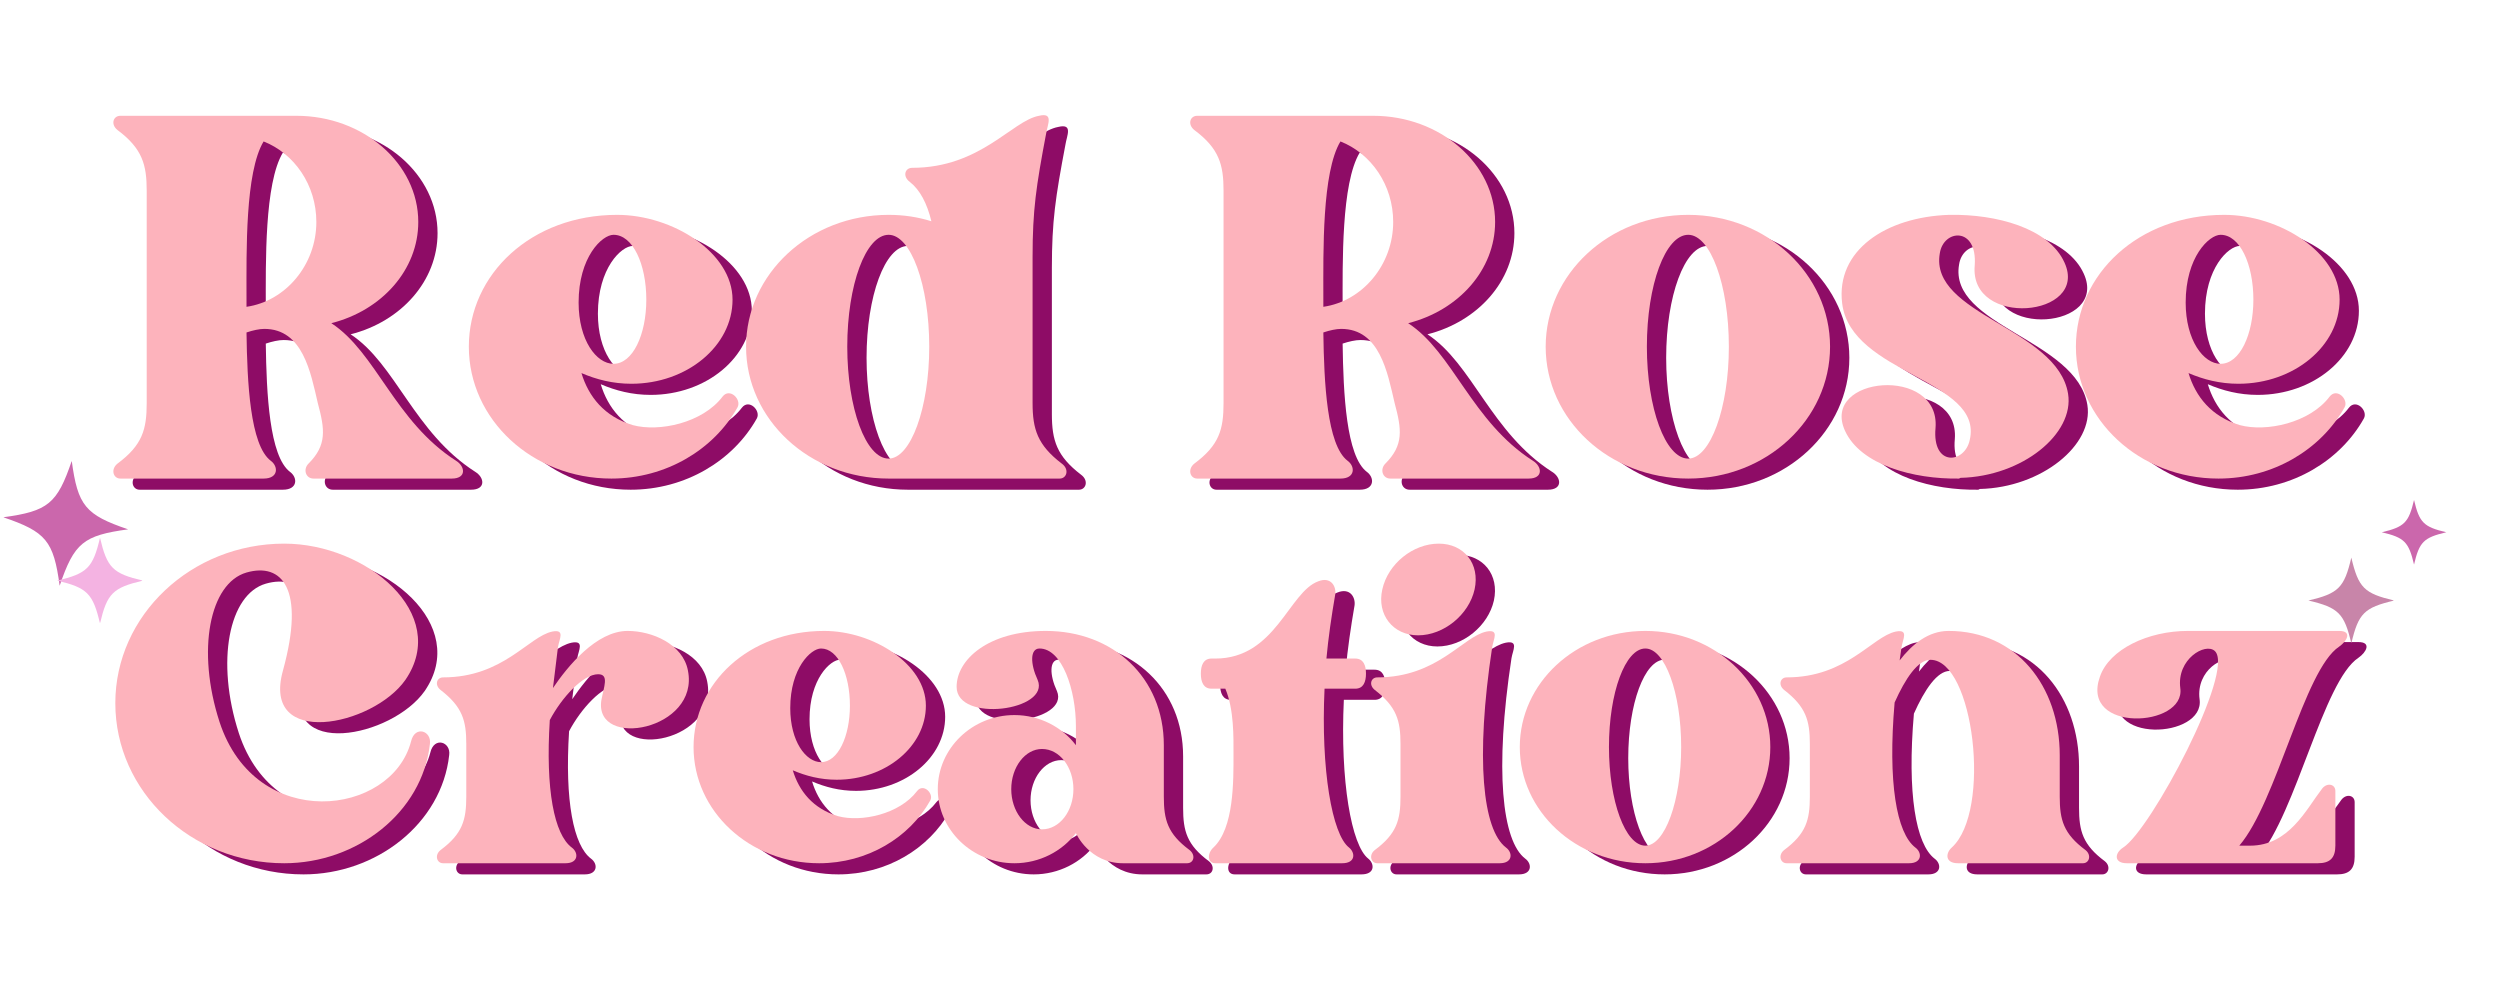 <svg version="1.0" preserveAspectRatio="xMidYMid meet" height="200" viewBox="0 0 375 150" zoomAndPan="magnify" width="500" xmlns:xlink="http://www.w3.org/1999/xlink" xmlns="http://www.w3.org/2000/svg"><defs><g></g><clipPath id="0cc46b14fa"><path clip-rule="nonzero" d="M 0 69 L 20 69 L 20 88 L 0 88 Z M 0 69"></path></clipPath><clipPath id="2ee2c9eb12"><path clip-rule="nonzero" d="M 18.312 88.766 L -0.352 86.957 L 1.453 68.297 L 20.117 70.102 Z M 18.312 88.766"></path></clipPath><clipPath id="c677d9360e"><path clip-rule="nonzero" d="M 18.312 88.766 L -0.352 86.957 L 1.453 68.297 L 20.117 70.102 Z M 18.312 88.766"></path></clipPath><clipPath id="42ebed66ee"><path clip-rule="nonzero" d="M 357.195 74.93 L 366.945 74.93 L 366.945 84.68 L 357.195 84.68 Z M 357.195 74.93"></path></clipPath><clipPath id="e3dfe15261"><path clip-rule="nonzero" d="M 346.266 83.641 L 359.016 83.641 L 359.016 96.391 L 346.266 96.391 Z M 346.266 83.641"></path></clipPath><clipPath id="fbc60fee6d"><path clip-rule="nonzero" d="M 8.566 80.66 L 21.316 80.66 L 21.316 93.41 L 8.566 93.41 Z M 8.566 80.66"></path></clipPath></defs><g fill-opacity="1" fill="#8e0c66"><g transform="translate(19.876, 86.07)"><g><path d="M 51.422 -15.289 C 42.23 -21.168 39.449 -31.539 32.715 -35.922 C 40.305 -37.844 45.758 -43.938 45.758 -51.102 C 45.758 -59.867 37.523 -67.031 27.477 -67.031 L 1.07 -67.031 C 0 -67.031 -0.426 -65.75 0.641 -64.895 C 4.383 -62.113 5.023 -59.656 5.023 -55.805 L 5.023 -23.949 C 5.023 -19.992 4.383 -17.641 0.641 -14.859 C -0.426 -14.004 0 -12.613 1.07 -12.613 L 22.559 -12.613 C 24.801 -12.613 24.801 -14.434 23.625 -15.289 C 20.527 -17.641 20.098 -27.047 19.992 -34.531 C 20.953 -34.852 21.918 -35.066 22.664 -35.066 C 28.438 -35.066 29.613 -28.543 30.684 -23.949 C 31.75 -19.992 32.074 -17.641 29.293 -14.859 C 28.438 -14.004 28.867 -12.613 30.043 -12.613 L 50.781 -12.613 C 53.027 -12.613 52.812 -14.434 51.422 -15.289 Z M 30.469 -51.102 C 30.469 -44.688 25.871 -39.234 19.992 -38.379 L 19.992 -39.875 C 19.992 -46.613 19.777 -58.586 22.559 -63.184 C 27.156 -61.367 30.469 -56.66 30.469 -51.102 Z M 30.469 -51.102"></path></g></g></g><g fill-opacity="1" fill="#8e0c66"><g transform="translate(73.22, 86.07)"><g><path d="M 38.059 -24.91 C 35.066 -20.953 28.543 -19.562 24.59 -20.633 C 20.312 -21.918 17.961 -24.91 16.891 -28.438 C 19.137 -27.477 21.594 -26.836 24.375 -26.836 C 32.715 -26.836 39.555 -32.5 39.555 -39.449 C 39.555 -46.504 30.574 -52.172 22.238 -52.172 C 9.406 -52.172 0 -43.297 0 -32.395 C 0 -21.488 9.516 -12.613 21.383 -12.613 C 29.613 -12.613 36.777 -17 40.305 -23.305 C 40.945 -24.48 39.129 -26.301 38.059 -24.91 Z M 21.703 -49.18 C 24.59 -49.18 26.621 -44.793 26.621 -39.449 C 26.621 -34.211 24.59 -29.828 21.703 -29.828 C 19.137 -29.828 16.465 -33.355 16.465 -39.023 C 16.465 -45.863 19.992 -49.18 21.703 -49.18 Z M 21.703 -49.18"></path></g></g></g><g fill-opacity="1" fill="#8e0c66"><g transform="translate(114.804, 86.07)"><g><path d="M 47.359 -14.859 C 43.727 -17.641 42.977 -19.992 42.977 -23.949 L 42.977 -45.863 C 42.977 -52.918 43.512 -56.449 45.008 -64.359 C 45.223 -65.75 46.184 -67.566 43.938 -67.031 C 39.875 -66.281 35.172 -59.227 24.91 -59.227 C 23.84 -59.227 23.414 -57.945 24.59 -57.09 C 26.086 -55.914 27.156 -53.883 27.797 -51.211 C 25.766 -51.852 23.625 -52.172 21.383 -52.172 C 9.516 -52.172 0 -43.297 0 -32.395 C 0 -21.488 9.516 -12.613 21.383 -12.613 L 47.039 -12.613 C 48.109 -12.613 48.535 -14.004 47.359 -14.859 Z M 15.18 -32.395 C 15.18 -41.695 17.961 -49.18 21.383 -49.18 C 24.695 -49.18 27.477 -41.695 27.477 -32.395 C 27.477 -23.199 24.695 -15.609 21.383 -15.609 C 17.961 -15.609 15.18 -23.199 15.18 -32.395 Z M 15.18 -32.395"></path></g></g></g><g fill-opacity="1" fill="#8e0c66"><g transform="translate(164.512, 86.07)"><g></g></g></g><g fill-opacity="1" fill="#8e0c66"><g transform="translate(181.402, 86.07)"><g><path d="M 51.422 -15.289 C 42.23 -21.168 39.449 -31.539 32.715 -35.922 C 40.305 -37.844 45.758 -43.938 45.758 -51.102 C 45.758 -59.867 37.523 -67.031 27.477 -67.031 L 1.07 -67.031 C 0 -67.031 -0.426 -65.75 0.641 -64.895 C 4.383 -62.113 5.023 -59.656 5.023 -55.805 L 5.023 -23.949 C 5.023 -19.992 4.383 -17.641 0.641 -14.859 C -0.426 -14.004 0 -12.613 1.07 -12.613 L 22.559 -12.613 C 24.801 -12.613 24.801 -14.434 23.625 -15.289 C 20.527 -17.641 20.098 -27.047 19.992 -34.531 C 20.953 -34.852 21.918 -35.066 22.664 -35.066 C 28.438 -35.066 29.613 -28.543 30.684 -23.949 C 31.75 -19.992 32.074 -17.641 29.293 -14.859 C 28.438 -14.004 28.867 -12.613 30.043 -12.613 L 50.781 -12.613 C 53.027 -12.613 52.812 -14.434 51.422 -15.289 Z M 30.469 -51.102 C 30.469 -44.688 25.871 -39.234 19.992 -38.379 L 19.992 -39.875 C 19.992 -46.613 19.777 -58.586 22.559 -63.184 C 27.156 -61.367 30.469 -56.66 30.469 -51.102 Z M 30.469 -51.102"></path></g></g></g><g fill-opacity="1" fill="#8e0c66"><g transform="translate(234.746, 86.07)"><g><path d="M 21.383 -52.172 C 9.516 -52.172 0 -43.297 0 -32.395 C 0 -21.488 9.516 -12.613 21.383 -12.613 C 33.141 -12.613 42.656 -21.488 42.656 -32.395 C 42.656 -43.297 33.141 -52.172 21.383 -52.172 Z M 21.383 -15.609 C 17.961 -15.609 15.18 -23.199 15.18 -32.395 C 15.18 -41.695 17.961 -49.18 21.383 -49.18 C 24.695 -49.18 27.477 -41.695 27.477 -32.395 C 27.477 -23.199 24.695 -15.609 21.383 -15.609 Z M 21.383 -15.609"></path></g></g></g><g fill-opacity="1" fill="#8e0c66"><g transform="translate(279.109, 86.07)"><g><path d="M 14.754 -46.398 C 15.289 -50.031 20.418 -50.461 19.992 -44.582 C 19.137 -35.172 37.203 -36.777 33.461 -45.008 C 31.109 -50.246 23.094 -52.277 16.355 -52.172 L 16.145 -52.172 C 6.629 -51.852 -0.855 -46.824 0.105 -38.914 C 1.391 -28.223 21.383 -27.477 19.242 -18.387 C 18.496 -14.859 13.578 -14.324 14.113 -20.207 C 14.859 -29.613 -3.207 -28.012 0.535 -19.777 C 2.887 -14.645 10.797 -12.508 17.641 -12.613 L 17.855 -12.723 C 27.156 -12.938 34.961 -19.352 33.996 -25.336 C 32.395 -35.172 13.148 -37.203 14.754 -46.398 Z M 14.754 -46.398"></path></g></g></g><g fill-opacity="1" fill="#8e0c66"><g transform="translate(314.279, 86.07)"><g><path d="M 38.059 -24.91 C 35.066 -20.953 28.543 -19.562 24.59 -20.633 C 20.312 -21.918 17.961 -24.91 16.891 -28.438 C 19.137 -27.477 21.594 -26.836 24.375 -26.836 C 32.715 -26.836 39.555 -32.5 39.555 -39.449 C 39.555 -46.504 30.574 -52.172 22.238 -52.172 C 9.406 -52.172 0 -43.297 0 -32.395 C 0 -21.488 9.516 -12.613 21.383 -12.613 C 29.613 -12.613 36.777 -17 40.305 -23.305 C 40.945 -24.48 39.129 -26.301 38.059 -24.91 Z M 21.703 -49.18 C 24.59 -49.18 26.621 -44.793 26.621 -39.449 C 26.621 -34.211 24.59 -29.828 21.703 -29.828 C 19.137 -29.828 16.465 -33.355 16.465 -39.023 C 16.465 -45.863 19.992 -49.18 21.703 -49.18 Z M 21.703 -49.18"></path></g></g></g><g fill-opacity="1" fill="#fdb3bc"><g transform="translate(16.983, 84.4)"><g><path d="M 51.422 -15.289 C 42.23 -21.168 39.449 -31.539 32.715 -35.922 C 40.305 -37.844 45.758 -43.938 45.758 -51.102 C 45.758 -59.867 37.523 -67.031 27.477 -67.031 L 1.07 -67.031 C 0 -67.031 -0.426 -65.75 0.641 -64.895 C 4.383 -62.113 5.023 -59.656 5.023 -55.805 L 5.023 -23.949 C 5.023 -19.992 4.383 -17.641 0.641 -14.859 C -0.426 -14.004 0 -12.613 1.07 -12.613 L 22.559 -12.613 C 24.801 -12.613 24.801 -14.434 23.625 -15.289 C 20.527 -17.641 20.098 -27.047 19.992 -34.531 C 20.953 -34.852 21.918 -35.066 22.664 -35.066 C 28.438 -35.066 29.613 -28.543 30.684 -23.949 C 31.75 -19.992 32.074 -17.641 29.293 -14.859 C 28.438 -14.004 28.867 -12.613 30.043 -12.613 L 50.781 -12.613 C 53.027 -12.613 52.812 -14.434 51.422 -15.289 Z M 30.469 -51.102 C 30.469 -44.688 25.871 -39.234 19.992 -38.379 L 19.992 -39.875 C 19.992 -46.613 19.777 -58.586 22.559 -63.184 C 27.156 -61.367 30.469 -56.66 30.469 -51.102 Z M 30.469 -51.102"></path></g></g></g><g fill-opacity="1" fill="#fdb3bc"><g transform="translate(70.326, 84.4)"><g><path d="M 38.059 -24.91 C 35.066 -20.953 28.543 -19.562 24.59 -20.633 C 20.312 -21.918 17.961 -24.91 16.891 -28.438 C 19.137 -27.477 21.594 -26.836 24.375 -26.836 C 32.715 -26.836 39.555 -32.5 39.555 -39.449 C 39.555 -46.504 30.574 -52.172 22.238 -52.172 C 9.406 -52.172 0 -43.297 0 -32.395 C 0 -21.488 9.516 -12.613 21.383 -12.613 C 29.613 -12.613 36.777 -17 40.305 -23.305 C 40.945 -24.48 39.129 -26.301 38.059 -24.91 Z M 21.703 -49.18 C 24.59 -49.18 26.621 -44.793 26.621 -39.449 C 26.621 -34.211 24.59 -29.828 21.703 -29.828 C 19.137 -29.828 16.465 -33.355 16.465 -39.023 C 16.465 -45.863 19.992 -49.18 21.703 -49.18 Z M 21.703 -49.18"></path></g></g></g><g fill-opacity="1" fill="#fdb3bc"><g transform="translate(111.91, 84.4)"><g><path d="M 47.359 -14.859 C 43.727 -17.641 42.977 -19.992 42.977 -23.949 L 42.977 -45.863 C 42.977 -52.918 43.512 -56.449 45.008 -64.359 C 45.223 -65.75 46.184 -67.566 43.938 -67.031 C 39.875 -66.281 35.172 -59.227 24.91 -59.227 C 23.84 -59.227 23.414 -57.945 24.59 -57.09 C 26.086 -55.914 27.156 -53.883 27.797 -51.211 C 25.766 -51.852 23.625 -52.172 21.383 -52.172 C 9.516 -52.172 0 -43.297 0 -32.395 C 0 -21.488 9.516 -12.613 21.383 -12.613 L 47.039 -12.613 C 48.109 -12.613 48.535 -14.004 47.359 -14.859 Z M 15.18 -32.395 C 15.18 -41.695 17.961 -49.18 21.383 -49.18 C 24.695 -49.18 27.477 -41.695 27.477 -32.395 C 27.477 -23.199 24.695 -15.609 21.383 -15.609 C 17.961 -15.609 15.18 -23.199 15.18 -32.395 Z M 15.18 -32.395"></path></g></g></g><g fill-opacity="1" fill="#fdb3bc"><g transform="translate(161.619, 84.4)"><g></g></g></g><g fill-opacity="1" fill="#fdb3bc"><g transform="translate(178.509, 84.4)"><g><path d="M 51.422 -15.289 C 42.23 -21.168 39.449 -31.539 32.715 -35.922 C 40.305 -37.844 45.758 -43.938 45.758 -51.102 C 45.758 -59.867 37.523 -67.031 27.477 -67.031 L 1.07 -67.031 C 0 -67.031 -0.426 -65.75 0.641 -64.895 C 4.383 -62.113 5.023 -59.656 5.023 -55.805 L 5.023 -23.949 C 5.023 -19.992 4.383 -17.641 0.641 -14.859 C -0.426 -14.004 0 -12.613 1.07 -12.613 L 22.559 -12.613 C 24.801 -12.613 24.801 -14.434 23.625 -15.289 C 20.527 -17.641 20.098 -27.047 19.992 -34.531 C 20.953 -34.852 21.918 -35.066 22.664 -35.066 C 28.438 -35.066 29.613 -28.543 30.684 -23.949 C 31.75 -19.992 32.074 -17.641 29.293 -14.859 C 28.438 -14.004 28.867 -12.613 30.043 -12.613 L 50.781 -12.613 C 53.027 -12.613 52.812 -14.434 51.422 -15.289 Z M 30.469 -51.102 C 30.469 -44.688 25.871 -39.234 19.992 -38.379 L 19.992 -39.875 C 19.992 -46.613 19.777 -58.586 22.559 -63.184 C 27.156 -61.367 30.469 -56.66 30.469 -51.102 Z M 30.469 -51.102"></path></g></g></g><g fill-opacity="1" fill="#fdb3bc"><g transform="translate(231.852, 84.4)"><g><path d="M 21.383 -52.172 C 9.516 -52.172 0 -43.297 0 -32.395 C 0 -21.488 9.516 -12.613 21.383 -12.613 C 33.141 -12.613 42.656 -21.488 42.656 -32.395 C 42.656 -43.297 33.141 -52.172 21.383 -52.172 Z M 21.383 -15.609 C 17.961 -15.609 15.18 -23.199 15.18 -32.395 C 15.18 -41.695 17.961 -49.18 21.383 -49.18 C 24.695 -49.18 27.477 -41.695 27.477 -32.395 C 27.477 -23.199 24.695 -15.609 21.383 -15.609 Z M 21.383 -15.609"></path></g></g></g><g fill-opacity="1" fill="#fdb3bc"><g transform="translate(276.216, 84.4)"><g><path d="M 14.754 -46.398 C 15.289 -50.031 20.418 -50.461 19.992 -44.582 C 19.137 -35.172 37.203 -36.777 33.461 -45.008 C 31.109 -50.246 23.094 -52.277 16.355 -52.172 L 16.145 -52.172 C 6.629 -51.852 -0.855 -46.824 0.105 -38.914 C 1.391 -28.223 21.383 -27.477 19.242 -18.387 C 18.496 -14.859 13.578 -14.324 14.113 -20.207 C 14.859 -29.613 -3.207 -28.012 0.535 -19.777 C 2.887 -14.645 10.797 -12.508 17.641 -12.613 L 17.855 -12.723 C 27.156 -12.938 34.961 -19.352 33.996 -25.336 C 32.395 -35.172 13.148 -37.203 14.754 -46.398 Z M 14.754 -46.398"></path></g></g></g><g fill-opacity="1" fill="#fdb3bc"><g transform="translate(311.386, 84.4)"><g><path d="M 38.059 -24.91 C 35.066 -20.953 28.543 -19.562 24.59 -20.633 C 20.312 -21.918 17.961 -24.91 16.891 -28.438 C 19.137 -27.477 21.594 -26.836 24.375 -26.836 C 32.715 -26.836 39.555 -32.5 39.555 -39.449 C 39.555 -46.504 30.574 -52.172 22.238 -52.172 C 9.406 -52.172 0 -43.297 0 -32.395 C 0 -21.488 9.516 -12.613 21.383 -12.613 C 29.613 -12.613 36.777 -17 40.305 -23.305 C 40.945 -24.48 39.129 -26.301 38.059 -24.91 Z M 21.703 -49.18 C 24.59 -49.18 26.621 -44.793 26.621 -39.449 C 26.621 -34.211 24.59 -29.828 21.703 -29.828 C 19.137 -29.828 16.465 -33.355 16.465 -39.023 C 16.465 -45.863 19.992 -49.18 21.703 -49.18 Z M 21.703 -49.18"></path></g></g></g><g fill-opacity="1" fill="#8e0c66"><g transform="translate(20.191, 142.271)"><g><path d="M 44.359 -29.387 C 41.441 -18.176 21.098 -15.633 15.633 -32.305 C 12.148 -43.043 14.129 -53.121 19.684 -54.723 C 24.957 -56.227 28.539 -52.367 25.148 -40.027 C 21.852 -28.254 38.617 -31.645 43.512 -38.617 C 50.293 -48.504 37.672 -59.055 25.336 -59.055 C 11.395 -59.055 0 -48.316 0 -35.129 C 0 -21.852 11.395 -11.113 25.336 -11.113 C 36.262 -11.113 46.055 -18.742 47.188 -29.008 C 47.469 -30.988 44.926 -31.836 44.359 -29.387 Z M 44.359 -29.387"></path></g></g></g><g fill-opacity="1" fill="#8e0c66"><g transform="translate(68.409, 142.271)"><g><path d="M 28.633 -45.961 C 23.922 -45.961 19.59 -40.594 17.426 -37.391 L 18.176 -43.512 C 18.367 -44.738 19.309 -46.246 17.328 -45.867 C 13.75 -45.113 9.984 -38.992 0.941 -38.992 C 0 -38.992 -0.375 -37.863 0.566 -37.109 C 3.863 -34.566 4.426 -32.492 4.426 -29.008 L 4.426 -21.098 C 4.426 -17.613 3.863 -15.539 0.566 -13.09 C -0.375 -12.34 0 -11.113 0.941 -11.113 L 19.309 -11.113 C 21.285 -11.113 21.285 -12.715 20.25 -13.469 C 17.613 -15.445 16.293 -22.133 16.953 -32.586 C 18.742 -35.977 21.945 -39.465 24.207 -39.465 C 25.902 -39.465 25.055 -37.578 24.676 -35.508 C 23.641 -28.16 39.465 -31.082 37.672 -40.027 C 36.922 -43.984 32.305 -45.961 28.633 -45.961 Z M 28.633 -45.961"></path></g></g></g><g fill-opacity="1" fill="#8e0c66"><g transform="translate(106.927, 142.271)"><g><path d="M 33.531 -21.945 C 30.891 -18.461 25.148 -17.234 21.664 -18.176 C 17.895 -19.309 15.824 -21.945 14.883 -25.055 C 16.859 -24.207 19.023 -23.641 21.473 -23.641 C 28.82 -23.641 34.848 -28.633 34.848 -34.754 C 34.848 -40.969 26.938 -45.961 19.59 -45.961 C 8.289 -45.961 0 -38.145 0 -28.539 C 0 -18.93 8.383 -11.113 18.836 -11.113 C 26.09 -11.113 32.398 -14.977 35.508 -20.531 C 36.074 -21.566 34.473 -23.168 33.531 -21.945 Z M 19.121 -43.324 C 21.664 -43.324 23.453 -39.465 23.453 -34.754 C 23.453 -30.141 21.664 -26.277 19.121 -26.277 C 16.859 -26.277 14.504 -29.387 14.504 -34.379 C 14.504 -40.406 17.613 -43.324 19.121 -43.324 Z M 19.121 -43.324"></path></g></g></g><g fill-opacity="1" fill="#8e0c66"><g transform="translate(143.561, 142.271)"><g><path d="M 37.77 -13.09 C 34.473 -15.539 33.906 -17.613 33.906 -21.098 L 33.906 -28.82 C 33.906 -38.992 26.277 -45.961 16.199 -45.961 C 7.535 -45.961 2.824 -41.629 2.824 -37.578 C 2.824 -32.117 16.953 -34 14.977 -38.617 C 13.844 -41.062 13.844 -43.324 15.258 -43.324 C 18.648 -43.324 20.719 -37.109 20.719 -31.645 L 20.719 -28.82 C 18.648 -31.551 15.258 -33.34 11.492 -33.34 C 5.18 -33.34 0 -28.348 0 -22.227 C 0 -16.105 5.18 -11.113 11.492 -11.113 C 15.258 -11.113 18.648 -12.902 20.719 -15.633 C 20.719 -15.633 22.699 -11.113 27.785 -11.113 L 37.391 -11.113 C 38.426 -11.113 38.711 -12.34 37.77 -13.09 Z M 15.633 -16.199 C 13.09 -16.199 11.02 -18.93 11.02 -22.227 C 11.02 -25.523 13.09 -28.254 15.633 -28.254 C 18.273 -28.254 20.344 -25.523 20.344 -22.227 C 20.344 -18.93 18.273 -16.199 15.633 -16.199 Z M 15.633 -16.199"></path></g></g></g><g fill-opacity="1" fill="#8e0c66"><g transform="translate(183.021, 142.271)"><g><path d="M 23.168 -41.816 L 18.836 -41.816 C 19.121 -44.926 19.59 -48.129 20.156 -51.426 C 20.344 -52.648 19.496 -54.156 17.613 -53.402 C 13.188 -51.801 11.207 -41.816 2.168 -41.816 L 1.602 -41.816 C 0.375 -41.816 0 -40.781 0 -39.559 C 0 -38.332 0.375 -37.297 1.602 -37.297 L 3.672 -37.297 C 4.992 -34.188 4.898 -29.949 4.898 -27.5 C 4.898 -23.453 4.992 -16.387 1.883 -13.469 C 0.941 -12.621 0.941 -11.113 2.168 -11.113 L 21.191 -11.113 C 23.262 -11.113 23.168 -12.715 22.227 -13.469 C 19.684 -15.445 17.988 -25.148 18.555 -37.297 L 23.168 -37.297 C 24.395 -37.297 24.77 -38.332 24.77 -39.559 C 24.77 -40.781 24.395 -41.816 23.168 -41.816 Z M 23.168 -41.816"></path></g></g></g><g fill-opacity="1" fill="#8e0c66"><g transform="translate(208.542, 142.271)"><g><path d="M 19.309 -11.113 C 21.285 -11.113 21.285 -12.715 20.25 -13.469 C 16.766 -16.105 15.633 -26.75 18.176 -43.512 C 18.367 -44.738 19.309 -46.246 17.328 -45.867 C 13.75 -45.113 9.984 -38.992 0.941 -38.992 C 0 -38.992 -0.375 -37.863 0.566 -37.109 C 3.863 -34.566 4.426 -32.492 4.426 -29.008 L 4.426 -21.098 C 4.426 -17.613 3.863 -15.539 0.566 -13.09 C -0.375 -12.34 0 -11.113 0.941 -11.113 Z M 7.062 -45.301 C 10.926 -45.301 14.691 -48.41 15.539 -52.18 C 16.387 -56.039 13.938 -59.055 10.172 -59.055 C 6.309 -59.055 2.543 -56.039 1.695 -52.18 C 0.848 -48.41 3.297 -45.301 7.062 -45.301 Z M 7.062 -45.301"></path></g></g></g><g fill-opacity="1" fill="#8e0c66"><g transform="translate(230.862, 142.271)"><g><path d="M 18.836 -45.961 C 8.383 -45.961 0 -38.145 0 -28.539 C 0 -18.93 8.383 -11.113 18.836 -11.113 C 29.195 -11.113 37.578 -18.93 37.578 -28.539 C 37.578 -38.145 29.195 -45.961 18.836 -45.961 Z M 18.836 -13.75 C 15.824 -13.75 13.375 -20.438 13.375 -28.539 C 13.375 -36.73 15.824 -43.324 18.836 -43.324 C 21.758 -43.324 24.207 -36.73 24.207 -28.539 C 24.207 -20.438 21.758 -13.75 18.836 -13.75 Z M 18.836 -13.75"></path></g></g></g><g fill-opacity="1" fill="#8e0c66"><g transform="translate(269.945, 142.271)"><g><path d="M 45.773 -13.09 C 42.477 -15.539 41.91 -17.613 41.91 -21.098 L 41.91 -27.312 C 41.91 -37.672 35.414 -45.961 25.242 -45.961 C 22.227 -45.961 19.777 -43.984 17.895 -41.535 L 18.176 -43.512 C 18.367 -44.738 19.309 -46.246 17.328 -45.867 C 13.75 -45.113 9.984 -38.992 0.941 -38.992 C 0 -38.992 -0.375 -37.863 0.566 -37.109 C 3.863 -34.566 4.426 -32.492 4.426 -29.008 L 4.426 -21.098 C 4.426 -17.613 3.863 -15.539 0.566 -13.09 C -0.375 -12.34 0 -11.113 0.941 -11.113 L 19.309 -11.113 C 21.285 -11.113 21.285 -12.715 20.25 -13.469 C 17.426 -15.633 16.105 -23.262 17.141 -35.227 C 18.742 -38.805 20.625 -41.629 22.512 -41.629 C 29.008 -41.629 31.738 -18.93 25.711 -13.469 C 24.77 -12.621 24.676 -11.113 26.652 -11.113 L 45.398 -11.113 C 46.34 -11.113 46.715 -12.34 45.773 -13.09 Z M 45.773 -13.09"></path></g></g></g><g fill-opacity="1" fill="#8e0c66"><g transform="translate(317.503, 142.271)"><g><path d="M 36.262 -45.961 L 13.562 -45.961 C 7.629 -45.961 1.789 -43.23 0.375 -39.086 C -2.637 -30.609 13.281 -31.457 12.434 -37.391 C 11.867 -41.723 16.199 -44.266 17.613 -42.949 C 20.719 -40.027 8.004 -16.105 3.863 -13.469 C 2.543 -12.621 2.449 -11.113 4.426 -11.113 L 33.059 -11.113 C 34.848 -11.113 35.695 -11.867 35.695 -13.75 L 35.695 -21.945 C 35.695 -22.98 34.473 -23.262 33.719 -22.32 C 31.27 -19.121 28.727 -13.75 22.887 -13.75 L 21.285 -13.75 C 26.938 -20.344 30.988 -40.121 36.262 -43.605 C 37.484 -44.453 38.238 -45.961 36.262 -45.961 Z M 36.262 -45.961"></path></g></g></g><g fill-opacity="1" fill="#fdb3bc"><g transform="translate(17.298, 140.6)"><g><path d="M 44.359 -29.387 C 41.441 -18.176 21.098 -15.633 15.633 -32.305 C 12.148 -43.043 14.129 -53.121 19.684 -54.723 C 24.957 -56.227 28.539 -52.367 25.148 -40.027 C 21.852 -28.254 38.617 -31.645 43.512 -38.617 C 50.293 -48.504 37.672 -59.055 25.336 -59.055 C 11.395 -59.055 0 -48.316 0 -35.129 C 0 -21.852 11.395 -11.113 25.336 -11.113 C 36.262 -11.113 46.055 -18.742 47.188 -29.008 C 47.469 -30.988 44.926 -31.836 44.359 -29.387 Z M 44.359 -29.387"></path></g></g></g><g fill-opacity="1" fill="#fdb3bc"><g transform="translate(65.516, 140.6)"><g><path d="M 28.633 -45.961 C 23.922 -45.961 19.59 -40.594 17.426 -37.391 L 18.176 -43.512 C 18.367 -44.738 19.309 -46.246 17.328 -45.867 C 13.75 -45.113 9.984 -38.992 0.941 -38.992 C 0 -38.992 -0.375 -37.863 0.566 -37.109 C 3.863 -34.566 4.426 -32.492 4.426 -29.008 L 4.426 -21.098 C 4.426 -17.613 3.863 -15.539 0.566 -13.09 C -0.375 -12.34 0 -11.113 0.941 -11.113 L 19.309 -11.113 C 21.285 -11.113 21.285 -12.715 20.25 -13.469 C 17.613 -15.445 16.293 -22.133 16.953 -32.586 C 18.742 -35.977 21.945 -39.465 24.207 -39.465 C 25.902 -39.465 25.055 -37.578 24.676 -35.508 C 23.641 -28.16 39.465 -31.082 37.672 -40.027 C 36.922 -43.984 32.305 -45.961 28.633 -45.961 Z M 28.633 -45.961"></path></g></g></g><g fill-opacity="1" fill="#fdb3bc"><g transform="translate(104.034, 140.6)"><g><path d="M 33.531 -21.945 C 30.891 -18.461 25.148 -17.234 21.664 -18.176 C 17.895 -19.309 15.824 -21.945 14.883 -25.055 C 16.859 -24.207 19.023 -23.641 21.473 -23.641 C 28.82 -23.641 34.848 -28.633 34.848 -34.754 C 34.848 -40.969 26.938 -45.961 19.59 -45.961 C 8.289 -45.961 0 -38.145 0 -28.539 C 0 -18.93 8.383 -11.113 18.836 -11.113 C 26.09 -11.113 32.398 -14.977 35.508 -20.531 C 36.074 -21.566 34.473 -23.168 33.531 -21.945 Z M 19.121 -43.324 C 21.664 -43.324 23.453 -39.465 23.453 -34.754 C 23.453 -30.141 21.664 -26.277 19.121 -26.277 C 16.859 -26.277 14.504 -29.387 14.504 -34.379 C 14.504 -40.406 17.613 -43.324 19.121 -43.324 Z M 19.121 -43.324"></path></g></g></g><g fill-opacity="1" fill="#fdb3bc"><g transform="translate(140.668, 140.6)"><g><path d="M 37.77 -13.09 C 34.473 -15.539 33.906 -17.613 33.906 -21.098 L 33.906 -28.82 C 33.906 -38.992 26.277 -45.961 16.199 -45.961 C 7.535 -45.961 2.824 -41.629 2.824 -37.578 C 2.824 -32.117 16.953 -34 14.977 -38.617 C 13.844 -41.062 13.844 -43.324 15.258 -43.324 C 18.648 -43.324 20.719 -37.109 20.719 -31.645 L 20.719 -28.82 C 18.648 -31.551 15.258 -33.34 11.492 -33.34 C 5.18 -33.34 0 -28.348 0 -22.227 C 0 -16.105 5.18 -11.113 11.492 -11.113 C 15.258 -11.113 18.648 -12.902 20.719 -15.633 C 20.719 -15.633 22.699 -11.113 27.785 -11.113 L 37.391 -11.113 C 38.426 -11.113 38.711 -12.34 37.77 -13.09 Z M 15.633 -16.199 C 13.09 -16.199 11.02 -18.93 11.02 -22.227 C 11.02 -25.523 13.09 -28.254 15.633 -28.254 C 18.273 -28.254 20.344 -25.523 20.344 -22.227 C 20.344 -18.93 18.273 -16.199 15.633 -16.199 Z M 15.633 -16.199"></path></g></g></g><g fill-opacity="1" fill="#fdb3bc"><g transform="translate(180.127, 140.6)"><g><path d="M 23.168 -41.816 L 18.836 -41.816 C 19.121 -44.926 19.59 -48.129 20.156 -51.426 C 20.344 -52.648 19.496 -54.156 17.613 -53.402 C 13.188 -51.801 11.207 -41.816 2.168 -41.816 L 1.602 -41.816 C 0.375 -41.816 0 -40.781 0 -39.559 C 0 -38.332 0.375 -37.297 1.602 -37.297 L 3.672 -37.297 C 4.992 -34.188 4.898 -29.949 4.898 -27.5 C 4.898 -23.453 4.992 -16.387 1.883 -13.469 C 0.941 -12.621 0.941 -11.113 2.168 -11.113 L 21.191 -11.113 C 23.262 -11.113 23.168 -12.715 22.227 -13.469 C 19.684 -15.445 17.988 -25.148 18.555 -37.297 L 23.168 -37.297 C 24.395 -37.297 24.77 -38.332 24.77 -39.559 C 24.77 -40.781 24.395 -41.816 23.168 -41.816 Z M 23.168 -41.816"></path></g></g></g><g fill-opacity="1" fill="#fdb3bc"><g transform="translate(205.649, 140.6)"><g><path d="M 19.309 -11.113 C 21.285 -11.113 21.285 -12.715 20.25 -13.469 C 16.766 -16.105 15.633 -26.75 18.176 -43.512 C 18.367 -44.738 19.309 -46.246 17.328 -45.867 C 13.75 -45.113 9.984 -38.992 0.941 -38.992 C 0 -38.992 -0.375 -37.863 0.566 -37.109 C 3.863 -34.566 4.426 -32.492 4.426 -29.008 L 4.426 -21.098 C 4.426 -17.613 3.863 -15.539 0.566 -13.09 C -0.375 -12.34 0 -11.113 0.941 -11.113 Z M 7.062 -45.301 C 10.926 -45.301 14.691 -48.41 15.539 -52.18 C 16.387 -56.039 13.938 -59.055 10.172 -59.055 C 6.309 -59.055 2.543 -56.039 1.695 -52.18 C 0.848 -48.41 3.297 -45.301 7.062 -45.301 Z M 7.062 -45.301"></path></g></g></g><g fill-opacity="1" fill="#fdb3bc"><g transform="translate(227.969, 140.6)"><g><path d="M 18.836 -45.961 C 8.383 -45.961 0 -38.145 0 -28.539 C 0 -18.93 8.383 -11.113 18.836 -11.113 C 29.195 -11.113 37.578 -18.93 37.578 -28.539 C 37.578 -38.145 29.195 -45.961 18.836 -45.961 Z M 18.836 -13.75 C 15.824 -13.75 13.375 -20.438 13.375 -28.539 C 13.375 -36.73 15.824 -43.324 18.836 -43.324 C 21.758 -43.324 24.207 -36.73 24.207 -28.539 C 24.207 -20.438 21.758 -13.75 18.836 -13.75 Z M 18.836 -13.75"></path></g></g></g><g fill-opacity="1" fill="#fdb3bc"><g transform="translate(267.051, 140.6)"><g><path d="M 45.773 -13.09 C 42.477 -15.539 41.91 -17.613 41.91 -21.098 L 41.91 -27.312 C 41.91 -37.672 35.414 -45.961 25.242 -45.961 C 22.227 -45.961 19.777 -43.984 17.895 -41.535 L 18.176 -43.512 C 18.367 -44.738 19.309 -46.246 17.328 -45.867 C 13.75 -45.113 9.984 -38.992 0.941 -38.992 C 0 -38.992 -0.375 -37.863 0.566 -37.109 C 3.863 -34.566 4.426 -32.492 4.426 -29.008 L 4.426 -21.098 C 4.426 -17.613 3.863 -15.539 0.566 -13.09 C -0.375 -12.34 0 -11.113 0.941 -11.113 L 19.309 -11.113 C 21.285 -11.113 21.285 -12.715 20.25 -13.469 C 17.426 -15.633 16.105 -23.262 17.141 -35.227 C 18.742 -38.805 20.625 -41.629 22.512 -41.629 C 29.008 -41.629 31.738 -18.93 25.711 -13.469 C 24.77 -12.621 24.676 -11.113 26.652 -11.113 L 45.398 -11.113 C 46.34 -11.113 46.715 -12.34 45.773 -13.09 Z M 45.773 -13.09"></path></g></g></g><g fill-opacity="1" fill="#fdb3bc"><g transform="translate(314.61, 140.6)"><g><path d="M 36.262 -45.961 L 13.562 -45.961 C 7.629 -45.961 1.789 -43.23 0.375 -39.086 C -2.637 -30.609 13.281 -31.457 12.434 -37.391 C 11.867 -41.723 16.199 -44.266 17.613 -42.949 C 20.719 -40.027 8.004 -16.105 3.863 -13.469 C 2.543 -12.621 2.449 -11.113 4.426 -11.113 L 33.059 -11.113 C 34.848 -11.113 35.695 -11.867 35.695 -13.75 L 35.695 -21.945 C 35.695 -22.98 34.473 -23.262 33.719 -22.32 C 31.27 -19.121 28.727 -13.75 22.887 -13.75 L 21.285 -13.75 C 26.938 -20.344 30.988 -40.121 36.262 -43.605 C 37.484 -44.453 38.238 -45.961 36.262 -45.961 Z M 36.262 -45.961"></path></g></g></g><g clip-path="url(#0cc46b14fa)"><g clip-path="url(#2ee2c9eb12)"><g clip-path="url(#c677d9360e)"><path fill-rule="nonzero" fill-opacity="1" d="M 0.492 77.59 C 7.207 76.68 8.582 75.551 10.762 69.133 C 11.668 75.848 12.801 77.223 19.219 79.402 C 12.504 80.312 11.129 81.441 8.949 87.859 C 8.039 81.145 6.91 79.77 0.492 77.59 Z M 0.492 77.59" fill="#cb67ac"></path></g></g></g><g clip-path="url(#42ebed66ee)"><path fill-rule="nonzero" fill-opacity="1" d="M 357.266 79.84 C 360.66 79.039 361.305 78.395 362.105 74.996 C 362.902 78.395 363.551 79.039 366.945 79.84 C 363.551 80.637 362.902 81.285 362.105 84.68 C 361.305 81.285 360.66 80.637 357.266 79.84 Z M 357.266 79.84" fill="#cb67ac"></path></g><g clip-path="url(#e3dfe15261)"><path fill-rule="nonzero" fill-opacity="1" d="M 359.137 90.078 C 354.621 91.141 353.762 92 352.699 96.512 C 351.641 92 350.777 91.141 346.266 90.078 C 350.777 89.016 351.641 88.156 352.699 83.641 C 353.762 88.156 354.621 89.016 359.137 90.078 Z M 359.137 90.078" fill="#c885a9"></path></g><g clip-path="url(#fbc60fee6d)"><path fill-rule="nonzero" fill-opacity="1" d="M 21.438 87.094 C 16.922 88.156 16.062 89.016 15 93.527 C 13.941 89.016 13.078 88.156 8.566 87.094 C 13.078 86.031 13.941 85.172 15 80.66 C 16.062 85.172 16.922 86.031 21.438 87.094 Z M 21.438 87.094" fill="#f4b3e2"></path></g></svg>